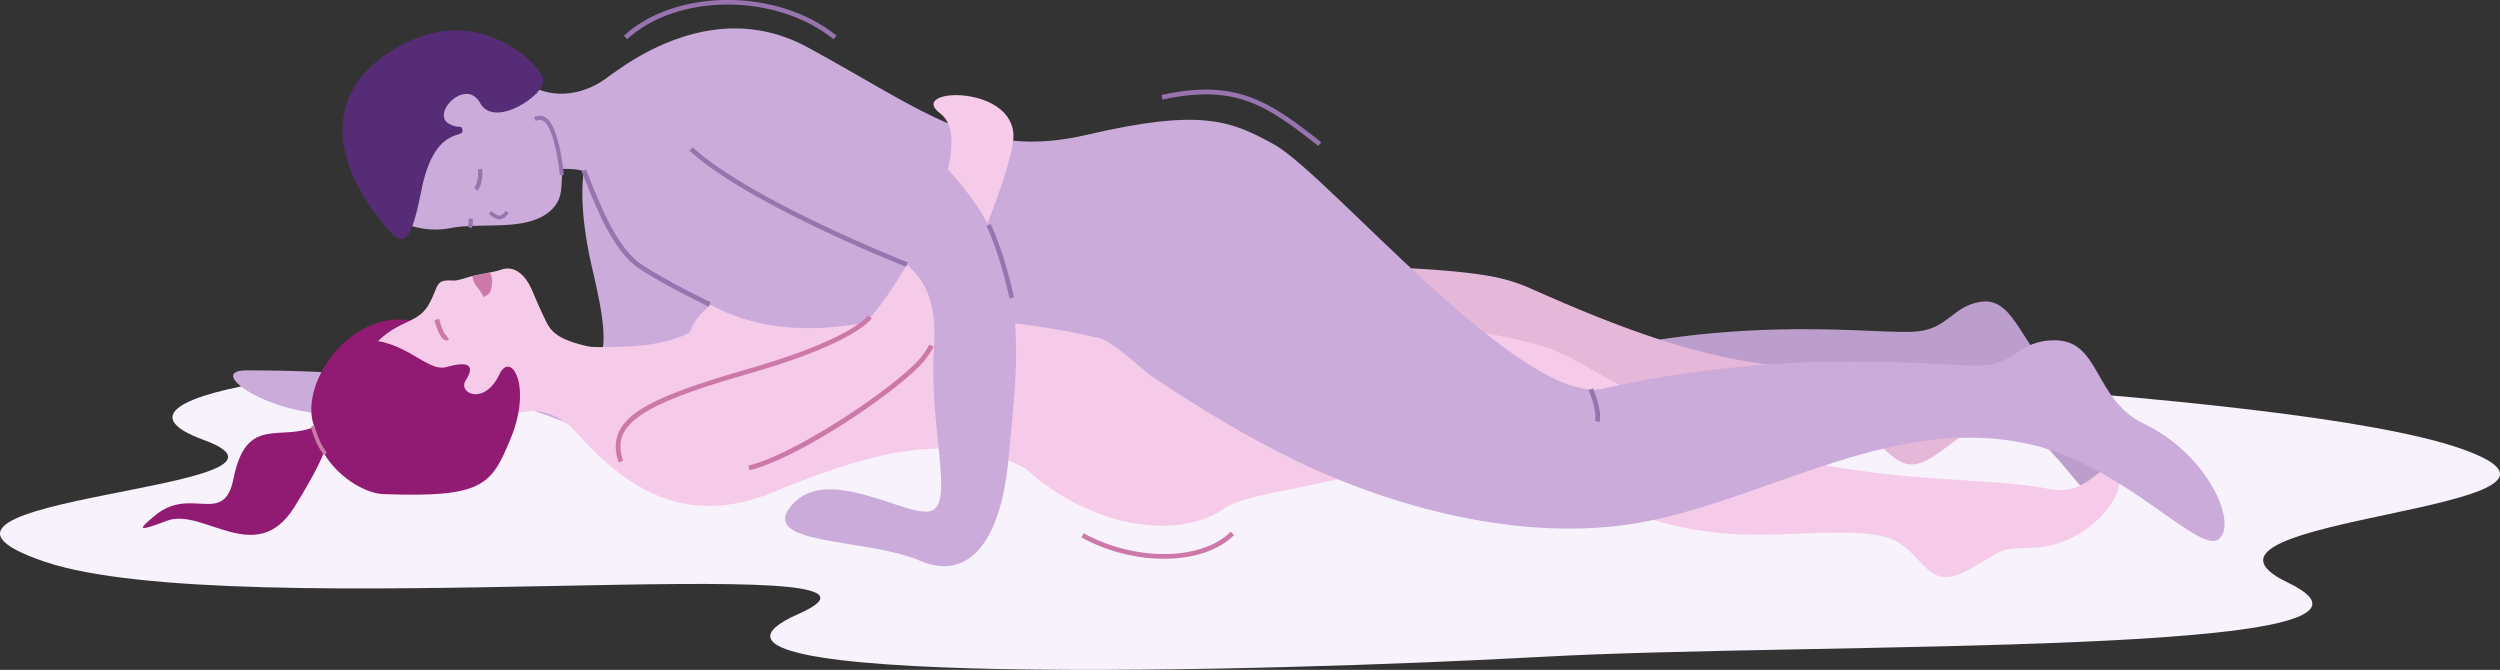 <svg xmlns="http://www.w3.org/2000/svg" id="&#x421;&#x43B;&#x43E;&#x439;_1" data-name="&#x421;&#x43B;&#x43E;&#x439; 1" viewBox="0 0 1424.6 381.73"><rect x="0" y="0" width="1424.6" height="381.73" fill="#333333" stroke="none"/><defs><style>.cls-1{fill:#f8f2fc;}.cls-2{fill:#caabda;}.cls-3{fill:#9874af;}.cls-4{fill:#bb9ecc;}.cls-5{fill:#e5b7d9;}.cls-6{fill:#911a72;}.cls-7{fill:#f6cbe9;}.cls-10,.cls-12,.cls-13,.cls-14,.cls-8{fill:none;}.cls-9{fill:#552c75;}.cls-10,.cls-14{stroke:#9874af;}.cls-10,.cls-12,.cls-13,.cls-14{stroke-miterlimit:10;}.cls-10{stroke-width:2.65px;}.cls-11{fill:#cc79a9;}.cls-12,.cls-13{stroke:#cc79a9;}.cls-12,.cls-14{stroke-width:2.7px;}.cls-13{stroke-linecap:round;stroke-width:2.16px;}</style></defs><path class="cls-1" d="M645.58,559.78c-187.13-2.22-352.43,19.57-279.11,46.42,77.35,28.34-198.46,32.6-90.78,69.33s518.81-9.58,429.6,29.9C609.07,748,973.22,738.41,1129,729.8s513.89.28,425.12-42.31c-77.93-37.39,197.84-41.21,99.33-76.09s-490-50-745.12-57.91S645.58,559.78,645.58,559.78Z" transform="translate(-250.4 -355.51)"></path><path class="cls-2" d="M607.07,421c-23.14,2.86-31.64,35.15-18.91,88.76s8.17,65.34-36.59,56.8c-39.51-7.55-66.85,4.54-79.36,3.54-29.7-2.36-51.39-3.54-81.25-3.54-27.94,0,26,33.79,65.08,22.31,27-7.93,21.78,20.33,60.2,1.16,39.38-19.66,91.7,42.4,117.16,4.76C661.81,552.77,680.93,411.87,607.07,421Z" transform="translate(-250.4 -355.51)"></path><path class="cls-3" d="M608.45,621.48c18.4-18,25.86-30.19,25.93-30.31l2.09,1.26c-.3.5-7.66,12.58-26.32,30.8Z" transform="translate(-250.4 -355.51)"></path><path class="cls-4" d="M880.35,539.88c1.18,0,101.69,73.25,178.1,84.45s113.28,11,137.19-3.83,127.79-44.33,176.7-34.71,62.83,58.21,72.81,50.09,4.71-49-18.57-63.69c-24.19-15.29-27-47.94-47.6-44.69-15.94,2.52-18.16,14.88-35.74,16.84-21.55,2.4-96.92-10.63-198,14.8-42.07,10.59-149-109.59-172.77-118.34s-44.25-11.32-101.26-1.88" transform="translate(-250.4 -355.51)"></path><path class="cls-5" d="M825.77,528.61c51.92-24,220.52-25.45,273.85-15.72a98.54,98.54,0,0,1,22.58,6.82c55.1,24.57,100.5,41,147.13,44.63,53.33,4.18,92.75-2.34,124.77.66,24.28,2.27,28.46-21,37.06-11.19s-11.37,40.7-43.29,45c-20.4,2.69-14.77,2.37-35,16.25s-24.12-4.16-41-12-56.78,3.09-90.26,4.76c-71,3.55-114.47-31.58-129.75-36.61-23.25-7.67-26.37-4.64-61.19,13.71-33.57,17.7-58.12,20.31-84.72,39.53-31.8,23-90.12,5.39-123.86-12.57" transform="translate(-250.4 -355.51)"></path><path class="cls-6" d="M484.28,538.06c-44.19-6.9-77.54,61.19-40.66,73.37S484.28,538.06,484.28,538.06Z" transform="translate(-250.4 -355.51)"></path><path class="cls-7" d="M553.24,520.09c2,4.53,4.09,9.76,6.83,15.45,4,8.32,5.44,14.15,34.4,19.12,0,0-9.48,51.24-18.88,43.87-16.31-12.76-26.67-9.18-40.88-4.12-10,3.53-6.61,15.57-27.76,13.16s-49.53-47.2-49.53-47.2c15.6-24,29.85-18.24,37.22-31.2,6.1-10.7,3.22-14.49,13.8-13.8,3.06.2,6.81-1.49,11.16-2.58,3.3-.83,12.95-2.31,15.88-3.44C544.08,506,550.16,513.28,553.24,520.09Z" transform="translate(-250.4 -355.51)"></path><path class="cls-7" d="M886.26,538.61s-22.18-9.79-43.34-13-55.2-2-113.43,15.08c0,0-15.28-18.35-39.1-21.25-23.2-2.81-42.26,12.13-46.66,24.91-.59,1.69-14,6.92-28.77,8.12-26.39,2.14-41.65-.41-41.65-.41L570,592.18c24.53,27.71,59.8,68.91,120.72,43.9s110.92-38.67,158.81-4.74C885.69,657,903,659.61,940.81,644.87s52-35.15,46.27-88.38" transform="translate(-250.4 -355.51)"></path><path class="cls-6" d="M515.76,572.31c-4.6,7.26,10.58,14.75,19.24-3.52,6.46-13.64,18.93,6.51,6.26,36.92-10.81,25.95-15.14,33.52-72.44,31.36-19.45-.74-56.23-32.44-29.2-63.8,9.29-10.77-6.25-23.4,17.79-24s36.22,18.59,47.45,15.39S521.85,562.69,515.76,572.31Z" transform="translate(-250.4 -355.51)"></path><path class="cls-2" d="M556.12,405.94s19.27,10.4,42.47-7.75c11.34-8.87-12.62,56.43-12.62,56.43-6.43-5.48-29.85-1.43-29.85-1.43Z" transform="translate(-250.4 -355.51)"></path><path class="cls-2" d="M571.2,450.79c-1.51,10,.73,17-6.27,24-13.24,13.19-39.56,7.15-57.82,10.69a45.92,45.92,0,0,1-54-52.5c4.22-28,34.07-46.65,66.69-41.72S575.43,422.83,571.2,450.79Z" transform="translate(-250.4 -355.51)"></path><path class="cls-8" d="M518,489.63h-1.77" transform="translate(-250.4 -355.51)"></path><path class="cls-3" d="M571.69,455.21c0-1-2.63-28.2-10.49-32.81a6.44,6.44,0,0,0-6.47,0l1,2.08a4.2,4.2,0,0,1,4.26-.1c5.63,3.3,9.05,24.61,9.34,30.91Z" transform="translate(-250.4 -355.51)"></path><path class="cls-3" d="M535.05,480.51c-2.75,0-5.7-2.82-6.07-3.19l1.49-1.51c1.06,1,3.7,3,5.08,2.49a5.61,5.61,0,0,0,2.85-2.47l1.92.89a7.54,7.54,0,0,1-4,3.56A3.34,3.34,0,0,1,535.05,480.51Z" transform="translate(-250.4 -355.51)"></path><path class="cls-9" d="M506.4,426.16c-10.81-5.86,9.48-26.79,17.64-11.88S562,409.07,560,400.52,520.83,353.59,472.59,385s-19.71,77.89-7.14,93.79,17.66,23.18,24.93-14.14,24-30.18,23.57-34.5S512.52,429.47,506.4,426.16Z" transform="translate(-250.4 -355.51)"></path><path class="cls-3" d="M522.58,464.17l-2-1.4c3.11-4.47,2.13-10.64,2.12-10.7l2.41-.4C525.16,452,526.26,458.89,522.58,464.17Z" transform="translate(-250.4 -355.51)"></path><path class="cls-3" d="M519.18,485.59l-2.27-.88a8.59,8.59,0,0,0,.37-4.35l2.38-.52A10.91,10.91,0,0,1,519.18,485.59Z" transform="translate(-250.4 -355.51)"></path><path class="cls-10" d="M699.3,389" transform="translate(-250.4 -355.51)"></path><circle class="cls-11" cx="427.37" cy="163.8" r="3.94"></circle><path class="cls-11" d="M504.86,549.49a2.59,2.59,0,0,1-1-.19c-3.09-1.21-5.27-9-5.87-11.4l2.65-.67c1.19,4.72,3.21,9.26,4.23,9.53l1.41,2.29A2.64,2.64,0,0,1,504.86,549.49Z" transform="translate(-250.4 -355.51)"></path><path class="cls-11" d="M529.25,510.78c2.33,2.58,1.8,7.34.6,10.65-.88,2.42-3.91,3.29-3.91,3.29-3-5.92-4.67-5.74-5.87-9.64a13,13,0,0,1-.47-2.29C522.89,512.29,525.94,511.51,529.25,510.78Z" transform="translate(-250.4 -355.51)"></path><path class="cls-11" d="M879.66,590l-2.71-.33c2.71-22.54,7.91-51,8-51.33l2.68.49C887.55,539.14,882.36,567.57,879.66,590Z" transform="translate(-250.4 -355.51)"></path><path class="cls-3" d="M725.42,377.88c-32.73-26.35-88.82-26.38-117.7-.05l-1.78-2c29.75-27.12,87.49-27.15,121.14-.05Z" transform="translate(-250.4 -355.51)"></path><path class="cls-7" d="M848.44,540.08c54.81-18.94,225.08-3.41,277.91,11.78a100.51,100.51,0,0,1,22.1,9.17c53.13,30.36,97.28,51.49,144,59.89,53.39,9.6,93.82,7,125.84,13.26,24.27,4.75,30.77-20.48,38.46-9.76s-15.52,42.14-48.16,43.2c-20.86.66-15.14.9-36.94,12.87s-23.92-6.63-40.19-16.26-57.61-2.62-91.55-4.32c-72-3.59-112.33-43.42-127.24-50-22.68-10.08-26.13-7.35-63.12,7.66C1013.84,632,961.88,636,948.91,644.64c-28.12,20.54-80,9.73-114.62-22.71" transform="translate(-250.4 -355.51)"></path><path class="cls-12" d="M867.27,660.54c29.19,16.22,68.12,16.22,85.42-1.08" transform="translate(-250.4 -355.51)"></path><path class="cls-6" d="M431,598.14c-20.54,9.73-40.12-7-47.58,30.28-5.4,27-24.21,4.08-44.33,20.54-11.89,9.73-8.76,8.95,6.63,3.24,20.4-7.56,50.68,27,72.31-7.56,25.16-40.27,18.38-42.17,18.38-42.17Z" transform="translate(-250.4 -355.51)"></path><path class="cls-13" d="M428.81,599.22s2.16,8.65,6.49,14.06" transform="translate(-250.4 -355.51)"></path><path class="cls-2" d="M580.75,451s22.34,13.32,34.36,37.38,47.47,63.06,120.07,52.32,138.11,7,139.4,7c7.93,0,26.46,18.49,32.85,22.75,26.51,17.69,54,34.4,82.72,48.17,59.12,28.28,134.45,47.07,199.77,33.75,71.59-14.6,141-60.91,217.32-43.67,53.27,12,96.23,62.71,107.4,54.12s-5.69-48.09-42.39-65.76c-29.2-14.06-24.59-47.73-51.26-47.65-20.11.07-21.85,13.4-41.21,14.38-21.87,1.11-104.25-11.64-215.67,13.12-46.4,10.31-156.62-121.92-187.67-139.07-24.3-13.42-41.26-20.81-106.55-5.54-61.64,14.42-91.44-13-159.28-49.83-67-36.39-129.86,31.2-129.86,31.2Z" transform="translate(-250.4 -355.51)"></path><path class="cls-7" d="M626.64,583.94c-27.27,7.95-34.13,38.11-7.43,45.66,45,12.72,147.76-47.28,164.43-80s45.94-102.48,44.22-118.47c-3-27.93-60.6-25.08-41.72-11C811.34,439,755.86,533.43,739.5,542.4S649.73,577.2,626.64,583.94Z" transform="translate(-250.4 -355.51)"></path><path class="cls-2" d="M640,412.24c-10.59,23,14.32,49.26,71,68.16s74.46,30.35,71.6,73.88,11.45,87.06-1.15,92.22-59-26.92-79.61-3.44S744.29,662,774.63,675c28.06,12,46.12-11.3,50.4-57.68,4.39-47.54,10.42-85-9.74-130C792.8,437.07,673.82,338.93,640,412.24Z" transform="translate(-250.4 -355.51)"></path><path class="cls-3" d="M766.71,507.53c-.89-.35-89.65-35.31-123.41-66.09l1.78-2c33.4,30.46,121.71,65.24,122.6,65.59Z" transform="translate(-250.4 -355.51)"></path><path class="cls-3" d="M825.66,525.54c-6-27.24-13.06-41.1-13.13-41.23l2.35-1.21c.3.57,7.23,14.25,13.36,41.86Z" transform="translate(-250.4 -355.51)"></path><path class="cls-11" d="M677.48,623.47l-.65-2.66C703.08,614.44,756,579.22,773,561.6a47,47,0,0,0,7-9.72l2.43,1.24A49,49,0,0,1,775,563.5C757.73,581.36,705,616.78,677.48,623.47Z" transform="translate(-250.4 -355.51)"></path><path class="cls-11" d="M602.93,619c-2.4-6.95-2.24-12.89.51-18.18,6.35-12.23,25.55-21.42,73.34-35.12,59.33-17,68.08-30.22,68.16-30.35l2.32,1.44c-.36.57-9.39,14.23-69.73,31.53-39.27,11.26-64.95,20.83-71.67,33.76-2.41,4.65-2.52,9.74-.35,16Z" transform="translate(-250.4 -355.51)"></path><path class="cls-14" d="M654.76,529s-24.4-11.69-39.17-21.42-24.21-34-32.53-55" transform="translate(-250.4 -355.51)"></path><path class="cls-14" d="M1156.87,577.36s5.32,11.85,3.73,18.31" transform="translate(-250.4 -355.51)"></path><path class="cls-14" d="M912.59,410.94c42-9.14,60.26,3.3,89.86,26.67" transform="translate(-250.4 -355.51)"></path></svg>